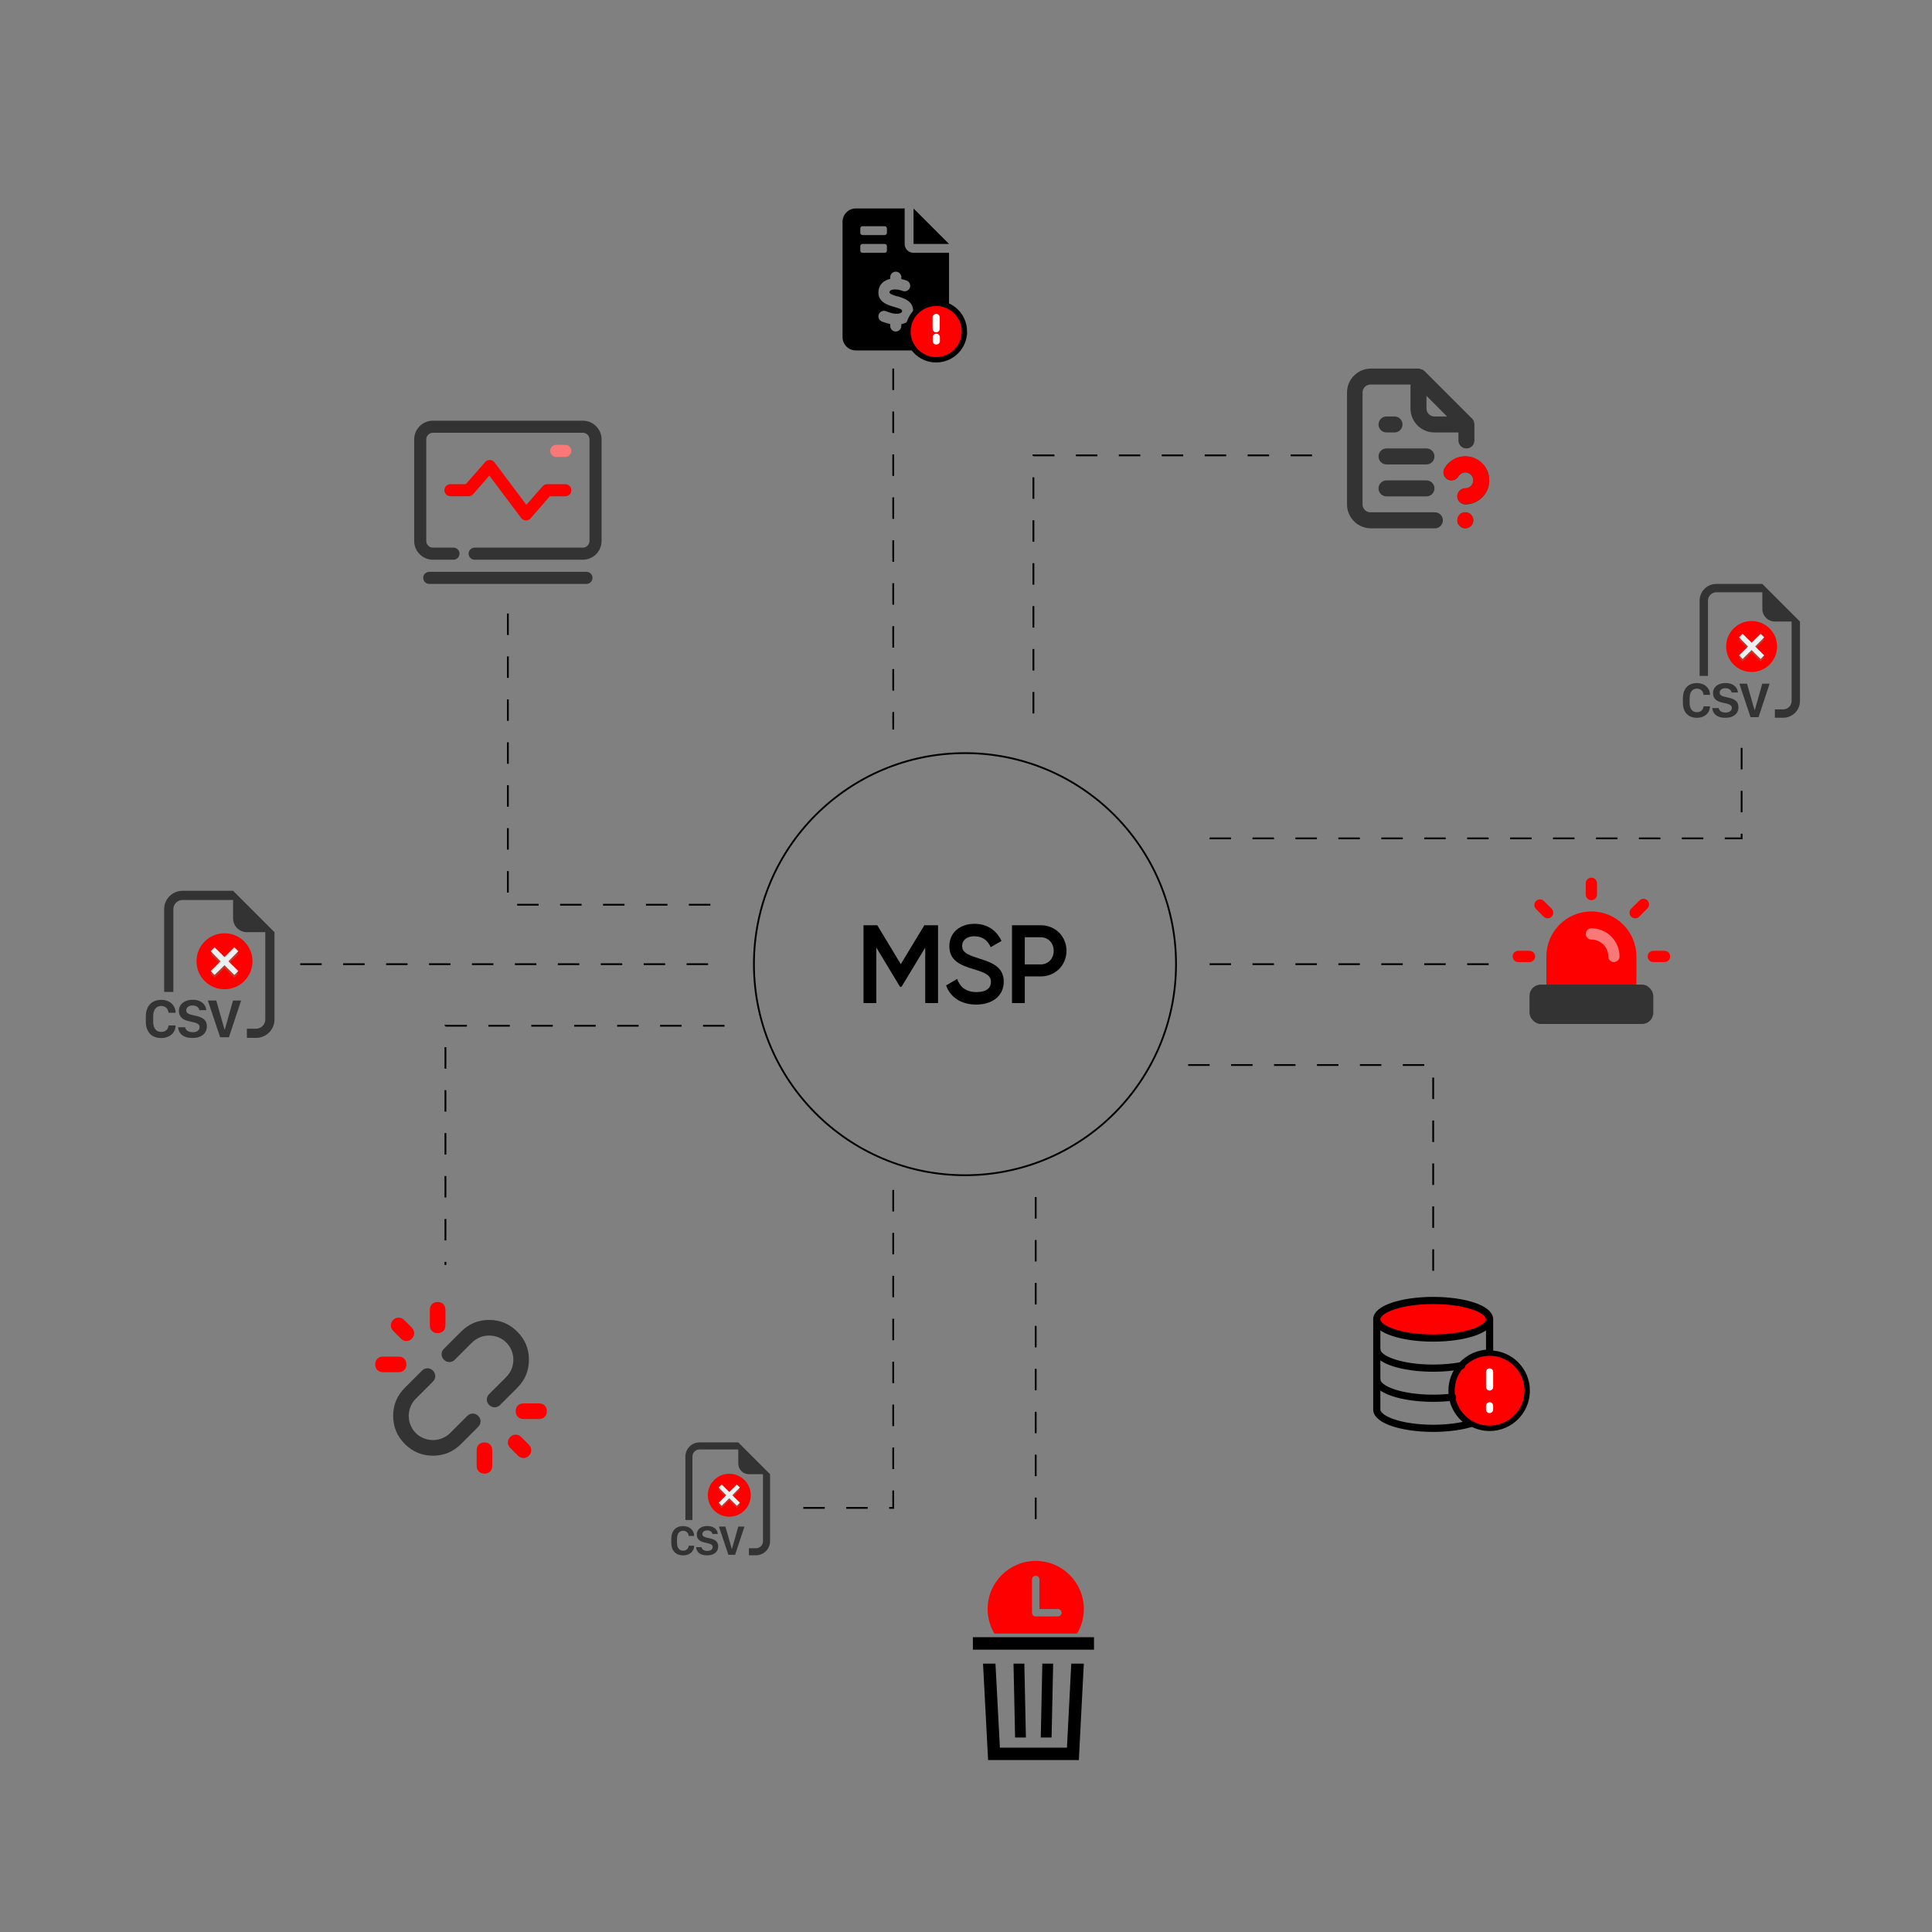 <?xml version="1.0" encoding="UTF-8"?><svg id="Layer_1" xmlns="http://www.w3.org/2000/svg" viewBox="0 0 1080 1080"><rect x="0" y="0" width="1080" height="1080" fill="#808080" stroke="none"/><defs><style>.cls-1,.cls-2,.cls-3,.cls-4,.cls-5,.cls-6{stroke:#000;}.cls-1,.cls-2,.cls-4,.cls-5,.cls-6{stroke-miterlimit:10;}.cls-1,.cls-3,.cls-5,.cls-7,.cls-6{fill:none;}.cls-1,.cls-5{stroke-dasharray:12;}.cls-1,.cls-8{fill-rule:evenodd;}.cls-2{stroke-width:3px;}.cls-2,.cls-4,.cls-9{fill:red;}.cls-3,.cls-4,.cls-7{stroke-width:4px;}.cls-3,.cls-7{stroke-linecap:round;stroke-linejoin:round;}.cls-10{fill:#c0392b;}.cls-11{fill:#fff;opacity:0;}.cls-7{stroke:#fff;}.cls-12{fill:#f97878;}.cls-8,.cls-13{fill:#333;}.cls-14{fill:#ecf0f1;}</style></defs><path d="M524.36,560.74h-7.15v-31.03l-13.24,21.89h-.87l-13.24-21.95v31.09h-7.15v-43.52h7.71l13.12,21.76,13.18-21.76h7.65v43.52Z"/><path d="M528.9,550.85l6.15-3.61c1.55,4.41,4.91,7.34,10.82,7.34s8.08-2.55,8.08-5.72c0-3.85-3.42-5.16-9.89-7.15-6.78-2.05-13.37-4.54-13.37-12.74s6.65-12.56,13.99-12.56,12.44,3.79,15.17,9.58l-6.03,3.48c-1.56-3.48-4.29-6.09-9.14-6.09-4.17,0-6.84,2.11-6.84,5.41s2.43,4.79,8.77,6.78c7.21,2.3,14.49,4.54,14.49,13.18,0,7.96-6.34,12.81-15.42,12.81-8.58,0-14.49-4.23-16.79-10.69Z"/><path d="M596.17,531.52c0,8.02-6.22,14.3-14.42,14.3h-8.89v14.92h-7.15v-43.52h16.04c8.21,0,14.42,6.22,14.42,14.3ZM589.02,531.52c0-4.41-3.05-7.58-7.27-7.58h-8.89v15.17h8.89c4.23,0,7.27-3.23,7.27-7.59Z"/><circle class="cls-6" cx="539.43" cy="538.98" r="117.98"/><path class="cls-13" d="M325.8,235.17h-83.79c-5.78,0-10.48,4.7-10.48,10.48v56.76c0,5.78,4.7,10.48,10.48,10.48h11.48c1.87,0,3.38-1.51,3.38-3.38s-1.51-3.38-3.38-3.38h-11.48c-2.05,0-3.73-1.67-3.73-3.73v-56.76c0-2.05,1.67-3.73,3.73-3.73h83.79c2.05,0,3.73,1.67,3.73,3.73v56.76c0,2.05-1.67,3.73-3.73,3.73h-60.48c-1.87,0-3.38,1.51-3.38,3.38s1.51,3.38,3.38,3.38h60.48c5.78,0,10.48-4.7,10.48-10.48v-56.76c0-5.78-4.7-10.48-10.48-10.48Z"/><path class="cls-9" d="M303.32,271.81l-9.08,10.38-17.78-23.7c-.61-.82-1.56-1.31-2.58-1.35-1.02-.05-2,.39-2.67,1.15l-10.82,12.36h-8.6c-1.87,0-3.38,1.51-3.38,3.38s1.51,3.38,3.38,3.38h10.14c.97,0,1.9-.42,2.54-1.15l9.08-10.38,17.78,23.7c.61.82,1.56,1.31,2.58,1.35.04,0,.08,0,.13,0,.97,0,1.9-.42,2.54-1.15l10.82-12.36h8.6c1.87,0,3.38-1.51,3.38-3.38s-1.51-3.38-3.38-3.38h-10.14c-.97,0-1.9.42-2.54,1.15Z"/><path class="cls-12" d="M316,255.44c1.87,0,3.38-1.51,3.38-3.38s-1.51-3.38-3.38-3.38h-5.07c-1.87,0-3.38,1.51-3.38,3.38s1.51,3.38,3.38,3.38h5.07Z"/><path class="cls-13" d="M327.83,319.65h-87.87c-1.87,0-3.38,1.51-3.38,3.38s1.51,3.38,3.38,3.38h87.87c1.87,0,3.38-1.51,3.38-3.38s-1.51-3.38-3.38-3.38Z"/><polyline class="cls-1" points="283.9 342.95 283.9 505.75 405 505.75"/><g id="_icons"><path class="cls-9" d="M295.68,807.64l-4.36-4.36c-1.74-1.74-4.36-1.74-6.11,0s-1.74,4.36,0,6.11l4.36,4.36c.87.87,2.18,1.31,3.05,1.31s2.18-.44,3.05-1.31c1.74-1.74,1.74-4.36,0-6.11Z"/><path class="cls-9" d="M266.45,819.41c0,2.62,1.74,4.36,4.36,4.36s4.36-1.74,4.36-4.36v-8.72c0-2.62-1.74-4.36-4.36-4.36s-4.36,1.74-4.36,4.36v8.72Z"/><path class="cls-9" d="M301.35,784.52h-8.72c-2.62,0-4.36,1.74-4.36,4.36s1.74,4.36,4.36,4.36h8.72c2.62,0,4.36-1.74,4.36-4.36s-1.74-4.36-4.36-4.36Z"/><path class="cls-13" d="M295.68,760.09c0-6.11-2.18-11.34-6.54-15.7-4.36-4.36-9.6-6.54-15.7-6.54s-11.34,2.18-15.7,6.54l-9.6,9.6c-1.74,1.74-1.74,4.36,0,6.11s4.36,1.74,6.11,0l9.6-9.6c5.23-5.23,13.96-5.23,19.19,0,2.62,2.62,3.93,6.11,3.93,9.6s-1.31,6.98-3.93,9.6l-9.6,9.6c-1.74,1.74-1.74,4.36,0,6.11.87.87,2.18,1.31,3.05,1.31s2.18-.44,3.05-1.31l9.6-9.6c4.36-4.36,6.54-9.6,6.54-15.7Z"/><path class="cls-13" d="M219.78,791.5c0,6.11,2.18,11.34,6.54,15.7,4.36,4.36,9.6,6.54,15.7,6.54s11.34-2.18,15.7-6.54l9.6-9.6c1.74-1.74,1.74-4.36,0-6.11s-4.36-1.74-6.11,0l-9.6,9.6c-5.23,5.23-13.96,5.23-19.19,0-2.62-2.62-3.93-6.11-3.93-9.6s1.31-6.98,3.93-9.6l9.6-9.6c1.74-1.74,1.74-4.36,0-6.11s-4.36-1.74-6.11,0l-9.6,9.6c-4.36,4.36-6.54,9.6-6.54,15.7Z"/><path class="cls-9" d="M230.25,742.21l-4.36-4.36c-1.74-1.74-4.36-1.74-6.11,0s-1.74,4.36,0,6.11l4.36,4.36c.87.87,1.74,1.31,3.05,1.31s2.18-.44,3.05-1.31c1.74-1.74,1.74-4.36,0-6.11Z"/><path class="cls-9" d="M249,740.9v-8.72c0-2.62-1.74-4.36-4.36-4.36s-4.36,1.74-4.36,4.36v8.72c0,2.62,1.74,4.36,4.36,4.36s4.36-1.74,4.36-4.36Z"/><path class="cls-9" d="M222.83,767.07c2.62,0,4.36-1.74,4.36-4.36s-1.74-4.36-4.36-4.36h-8.72c-2.62,0-4.36,1.74-4.36,4.36s1.74,4.36,4.36,4.36h8.72Z"/></g><g id="Warning"><path class="cls-9" d="M889.59,509.5c-13.9,0-25.16,11.27-25.16,25.16v18.87c0,1.74,1.41,3.15,3.15,3.15h44.03c1.74,0,3.15-1.41,3.15-3.15v-18.87c0-13.9-11.27-25.16-25.16-25.16Z"/><path class="cls-9" d="M889.59,503.21c-1.74,0-3.15-1.41-3.15-3.15v-6.29c0-1.74,1.41-3.15,3.15-3.15s3.15,1.41,3.15,3.15v6.29c0,1.74-1.41,3.15-3.15,3.15Z"/><path class="cls-9" d="M865.12,513.34c-.84,0-1.64-.32-2.23-.91l-4.43-4.47c-1.13-1.32-.98-3.3.34-4.43,1.18-1.01,2.91-1.01,4.09,0l4.47,4.43c1.23,1.22,1.24,3.21.02,4.45,0,0-.01.01-.02.02-.59.59-1.4.92-2.23.91Z"/><path class="cls-9" d="M855,537.81h-6.29c-1.74,0-3.15-1.41-3.15-3.15s1.41-3.15,3.15-3.15h6.29c1.74,0,3.15,1.41,3.15,3.15s-1.41,3.15-3.15,3.15Z"/><path class="cls-9" d="M914.07,513.34c-.84,0-1.64-.32-2.23-.91-1.23-1.22-1.24-3.21-.02-4.45,0,0,.01-.01.02-.02l4.47-4.43c1.13-1.32,3.12-1.47,4.43-.34,1.32,1.13,1.47,3.12.34,4.43-.11.12-.22.24-.34.34l-4.43,4.47c-.59.59-1.4.92-2.23.91Z"/><path class="cls-9" d="M930.48,537.81h-6.29c-1.74,0-3.15-1.41-3.15-3.15s1.41-3.15,3.15-3.15h6.29c1.74,0,3.15,1.41,3.15,3.15s-1.41,3.15-3.15,3.15Z"/><path class="cls-12" d="M902.18,537.81c-1.74,0-3.15-1.41-3.15-3.15,0-5.21-4.22-9.44-9.44-9.44-1.74,0-3.15-1.41-3.15-3.15s1.41-3.15,3.15-3.15c8.69,0,15.73,7.04,15.73,15.73,0,1.74-1.41,3.15-3.15,3.15Z"/><rect class="cls-13" x="855" y="550.39" width="69.2" height="22.02" rx="6.29" ry="6.29"/></g><polyline class="cls-5" points="577.69 398.82 577.69 254.56 743.35 254.56"/><polyline class="cls-1" points="405 573.4 249 573.4 249 707.09"/><line class="cls-5" x1="395.83" y1="538.98" x2="161.39" y2="538.98"/><line class="cls-5" x1="676.16" y1="538.98" x2="832.79" y2="538.98"/><path class="cls-13" d="M797.4,250.68h-22.33c-2.47,0-4.47,2-4.47,4.47s2,4.47,4.47,4.47h22.33c2.47,0,4.47-2,4.47-4.47s-2-4.47-4.47-4.47ZM801.86,286.4h-35.72c-2.47,0-4.47-2-4.47-4.47v-62.51c0-2.47,2-4.47,4.47-4.47h22.33v13.4c0,7.4,6,13.4,13.4,13.4h13.4v4.47c0,2.47,2,4.47,4.47,4.47s4.47-2,4.47-4.47v-8.93c.02-.09.02-.18,0-.27-.04-.42-.14-.82-.31-1.21v-.4c-.21-.46-.5-.88-.85-1.25h0l-26.79-26.79h0c-.38-.36-.82-.64-1.29-.85h-.36c-.44-.25-.93-.42-1.43-.49h-26.79c-7.4,0-13.4,6-13.4,13.4v62.51c0,7.4,6,13.4,13.4,13.4h35.72c2.47,0,4.47-2,4.47-4.47s-2-4.47-4.47-4.47h-.22ZM797.4,221.26l11.52,11.56h-7.05c-2.47,0-4.47-2-4.47-4.47v-7.1ZM822.27,287.7c-.21-.19-.44-.37-.67-.54-.49-.32-1.04-.55-1.61-.67-1.46-.29-2.96.16-4.02,1.21-1.75,1.74-1.76,4.56-.03,6.31,0,0,.02.02.03.03.83.82,1.95,1.29,3.13,1.29,2.47.01,4.48-1.98,4.49-4.44,0-.59-.11-1.17-.33-1.72-.24-.54-.57-1.04-.98-1.47ZM797.4,268.54h-22.33c-2.47,0-4.47,2-4.47,4.47s2,4.47,4.47,4.47h22.33c2.47,0,4.47-2,4.47-4.47s-2-4.47-4.47-4.47ZM819.1,255.15c-4.79,0-9.22,2.55-11.61,6.7-1.23,2.15-.49,4.88,1.65,6.12,2.15,1.23,4.88.49,6.12-1.65,1.23-2.14,3.96-2.87,6.1-1.63,2.14,1.23,2.87,3.96,1.63,6.1-.8,1.39-2.29,2.24-3.89,2.23-2.47,0-4.47,2-4.47,4.47s2,4.47,4.47,4.47c7.4,0,13.4-6,13.4-13.4s-6-13.4-13.4-13.4ZM822.27,287.7c-.21-.19-.44-.37-.67-.54-.49-.32-1.04-.55-1.61-.67-1.46-.29-2.96.16-4.02,1.21-1.75,1.74-1.76,4.56-.03,6.31,0,0,.02.02.03.03.83.82,1.95,1.29,3.13,1.29,2.47.01,4.48-1.98,4.49-4.44,0-.59-.11-1.17-.33-1.72-.24-.54-.57-1.04-.98-1.47ZM819.1,255.15c-4.79,0-9.22,2.55-11.61,6.7-1.23,2.15-.49,4.88,1.65,6.12,2.15,1.23,4.88.49,6.12-1.65,1.23-2.14,3.96-2.87,6.1-1.63,2.14,1.23,2.87,3.96,1.63,6.1-.8,1.39-2.29,2.24-3.89,2.23-2.47,0-4.47,2-4.47,4.47s2,4.47,4.47,4.47c7.4,0,13.4-6,13.4-13.4s-6-13.4-13.4-13.4ZM822.27,287.7c-.21-.19-.44-.37-.67-.54-.49-.32-1.04-.55-1.61-.67-1.46-.29-2.96.16-4.02,1.21-1.75,1.74-1.76,4.56-.03,6.31,0,0,.02.02.03.03.83.82,1.95,1.29,3.13,1.29,2.47.01,4.48-1.98,4.49-4.44,0-.59-.11-1.17-.33-1.72-.24-.54-.57-1.04-.98-1.47ZM819.1,255.15c-4.79,0-9.22,2.55-11.61,6.7-1.23,2.15-.49,4.88,1.65,6.12,2.15,1.23,4.88.49,6.12-1.65,1.23-2.14,3.96-2.87,6.1-1.63,2.14,1.23,2.87,3.96,1.63,6.1-.8,1.39-2.29,2.24-3.89,2.23-2.47,0-4.47,2-4.47,4.47s2,4.47,4.47,4.47c7.4,0,13.4-6,13.4-13.4s-6-13.4-13.4-13.4ZM775.07,241.75h4.47c2.47,0,4.47-2,4.47-4.47s-2-4.47-4.47-4.47h-4.47c-2.47,0-4.47,2-4.47,4.47s2,4.47,4.47,4.47Z"/><path class="cls-9" d="M822.27,287.58c-.21-.19-.44-.37-.67-.54-.49-.32-1.04-.55-1.61-.67-1.46-.29-2.96.16-4.02,1.21-1.75,1.74-1.76,4.56-.03,6.31,0,0,.02.02.03.03.83.82,1.95,1.29,3.13,1.29,2.47.01,4.48-1.98,4.49-4.44,0-.59-.11-1.17-.33-1.72-.24-.54-.57-1.04-.98-1.47Z"/><path class="cls-9" d="M819.1,255.03c-4.79,0-9.22,2.55-11.61,6.7-1.23,2.15-.49,4.88,1.65,6.12,2.15,1.23,4.88.49,6.12-1.65,1.23-2.14,3.96-2.87,6.1-1.63,2.14,1.23,2.87,3.96,1.63,6.1-.8,1.39-2.29,2.24-3.89,2.23-2.47,0-4.47,2-4.47,4.47s2,4.47,4.47,4.47c7.4,0,13.4-6,13.4-13.4s-6-13.4-13.4-13.4Z"/><path class="cls-8" d="M153.43,521.09v48.82c0,5.68-4.6,10.28-10.28,10.28h-5.14v-5.14h5.14c2.84,0,5.14-2.3,5.14-5.14v-48.82h-10.28c-4.26,0-7.71-3.45-7.71-7.71v-10.28h-28.26c-2.84,0-5.14,2.3-5.14,5.14v46.25h-5.14v-46.25c0-5.68,4.6-10.28,10.28-10.28h28.26l23.12,23.12ZM99.56,574.24c.06,1.64.81,3.17,2.06,4.23.67.55,1.49.99,2.46,1.29.98.31,2.11.47,3.42.47,1.74,0,3.21-.27,4.41-.81,1.21-.54,2.14-1.29,2.77-2.26.64-.97.96-2.1.96-3.37,0-1.15-.23-2.11-.69-2.88-.47-.77-1.13-1.4-1.93-1.83-.91-.5-1.89-.87-2.91-1.08l-3.19-.74c-.75-.14-1.46-.45-2.08-.9-.48-.37-.75-.94-.74-1.54,0-.8.32-1.46.95-1.97.64-.52,1.52-.78,2.63-.78.73,0,1.37.12,1.9.35.49.2.93.52,1.26.93.32.38.53.84.62,1.33h3.85c-.06-1.05-.42-2.05-1.03-2.91-.65-.92-1.54-1.65-2.57-2.11-1.26-.55-2.63-.82-4.01-.78-1.51,0-2.83.26-3.99.77-1.16.51-2.06,1.23-2.71,2.16-.65.94-.98,2.03-.98,3.28,0,1.03.21,1.93.63,2.69.42.77,1.03,1.39,1.81,1.89.78.49,1.71.86,2.77,1.09l3.18.74c1.06.25,1.86.58,2.38.99.52.4.81,1.02.78,1.68,0,.53-.14,1.05-.44,1.49-.33.45-.79.8-1.31.99-.57.24-1.28.36-2.12.36-.6,0-1.15-.07-1.64-.21-.45-.13-.88-.33-1.27-.59-.69-.45-1.17-1.16-1.31-1.97h-3.93ZM85.63,568.34c0-1.27.17-2.36.52-3.25.3-.82.84-1.53,1.55-2.05.72-.48,1.57-.73,2.44-.7.77,0,1.45.16,2.05.5.58.31,1.06.77,1.4,1.34.36.59.57,1.27.62,1.96h3.93v-.37c-.07-1.91-.94-3.71-2.39-4.95-.74-.63-1.59-1.1-2.51-1.4-1-.34-2.06-.51-3.11-.5-1.83,0-3.39.38-4.68,1.15-1.28.76-2.26,1.84-2.94,3.25-.67,1.41-1.01,3.08-1.01,5.03v2.56c0,1.95.33,3.62.99,5.02.67,1.39,1.65,2.47,2.94,3.22,1.28.75,2.85,1.12,4.7,1.12,1.51,0,2.85-.28,4.03-.84,1.18-.57,2.13-1.34,2.83-2.33.71-1.02,1.11-2.22,1.16-3.46v-.39h-3.93c-.05.66-.26,1.3-.61,1.87-.34.55-.83.99-1.4,1.28-.64.31-1.35.46-2.06.45-.87.02-1.72-.21-2.46-.68-.7-.5-1.24-1.2-1.54-2.01-.38-1.03-.55-2.12-.52-3.22v-2.54h0ZM127.97,579.84h-4.9l-6.88-20.55h4.71l4.6,16.13h.2l4.56-16.13h4.52l-6.82,20.56h0Z"/><path class="cls-9" d="M141.14,537.35c0,8.64-7,15.65-15.65,15.65s-15.65-7-15.65-15.65,7.01-15.65,15.65-15.65,15.65,7.01,15.65,15.65Z"/><path class="cls-10" d="M117.75,533.28l5.53,5.63-5.53,5.48,2.21,2.19,5.53-5.48,5.53,5.48,2.21-2.19-5.53-5.48,5.53-5.63-2.21-2.19-5.53,5.48-5.53-5.48s-2.21,2.19-2.21,2.19Z"/><path class="cls-14" d="M117.75,531.72l5.53,5.63-5.53,5.48,2.21,2.19,5.53-5.48,5.53,5.48,2.21-2.19-5.53-5.48,5.53-5.63-2.21-2.19-5.53,5.48-5.53-5.48s-2.21,2.19-2.21,2.19Z"/><path class="cls-8" d="M430.47,824.07v37.46c0,4.36-3.53,7.89-7.89,7.89h-3.94v-3.94h3.94c2.18,0,3.94-1.77,3.94-3.94v-37.46h-7.89c-3.27,0-5.92-2.65-5.92-5.92v-7.89h-21.69c-2.18,0-3.94,1.77-3.94,3.94v35.49h-3.94v-35.49c0-4.36,3.53-7.89,7.89-7.89h21.69l17.75,17.75ZM389.13,864.85c.05,1.26.62,2.44,1.58,3.25.51.43,1.14.76,1.88.99.75.24,1.62.36,2.62.36,1.33,0,2.46-.21,3.39-.62.93-.41,1.64-.99,2.13-1.74.49-.75.74-1.61.74-2.59,0-.88-.18-1.62-.53-2.21-.36-.59-.87-1.08-1.48-1.41-.7-.39-1.45-.67-2.23-.83l-2.45-.57c-.58-.11-1.12-.34-1.59-.69-.36-.28-.58-.72-.57-1.18,0-.62.24-1.12.73-1.51.49-.4,1.17-.6,2.02-.6.56,0,1.05.09,1.46.27.38.15.71.4.97.71.24.29.41.64.47,1.02h2.96c-.05-.8-.32-1.58-.79-2.23-.5-.71-1.18-1.27-1.97-1.62-.97-.42-2.02-.63-3.08-.6-1.16,0-2.17.2-3.06.59-.89.39-1.58.95-2.08,1.66-.5.72-.75,1.56-.75,2.52,0,.79.16,1.48.48,2.07.32.59.79,1.06,1.39,1.45.6.37,1.31.66,2.13.84l2.44.57c.82.19,1.42.45,1.83.76.4.3.62.78.6,1.29,0,.41-.11.81-.34,1.14-.25.35-.6.61-1.01.76-.44.19-.98.28-1.63.28-.46,0-.88-.05-1.26-.16-.35-.1-.68-.25-.98-.45-.53-.34-.89-.89-1.01-1.51h-3.02ZM378.44,860.32c0-.98.13-1.81.4-2.5.23-.63.65-1.18,1.19-1.57.55-.37,1.21-.56,1.87-.54.59,0,1.12.13,1.57.38.44.24.82.59,1.07,1.03.27.46.44.97.47,1.5h3.02v-.28c-.05-1.47-.72-2.85-1.84-3.8-.57-.48-1.22-.84-1.93-1.07-.77-.26-1.58-.39-2.39-.38-1.4,0-2.6.29-3.59.88-.99.58-1.74,1.42-2.26,2.49-.51,1.08-.77,2.37-.77,3.86v1.96c0,1.49.25,2.78.76,3.85.52,1.07,1.27,1.89,2.26,2.47.99.57,2.18.86,3.6.86,1.16,0,2.18-.22,3.1-.65.91-.43,1.63-1.03,2.17-1.79.54-.78.85-1.71.89-2.66v-.3h-3.01c-.04.51-.2,1-.47,1.43-.26.42-.63.76-1.07.99-.49.24-1.03.36-1.58.34-.67.02-1.32-.16-1.88-.52-.54-.38-.95-.92-1.18-1.55-.29-.79-.42-1.63-.4-2.47v-1.95h0ZM410.93,869.15h-3.76l-5.28-15.77h3.62l3.53,12.37h.15l3.5-12.37h3.47l-5.23,15.77h0Z"/><path class="cls-9" d="M419.68,835.84c0,6.63-5.38,12.01-12.01,12.01s-12.01-5.38-12.01-12.01,5.38-12.01,12.01-12.01,12.01,5.38,12.01,12.01Z"/><path class="cls-10" d="M401.73,832.72l4.25,4.32-4.25,4.2,1.7,1.68,4.24-4.2,4.25,4.2,1.7-1.68-4.25-4.2,4.25-4.32-1.7-1.68-4.25,4.2-4.24-4.2s-1.7,1.68-1.7,1.68Z"/><path class="cls-14" d="M401.73,831.52l4.25,4.32-4.25,4.2,1.7,1.68,4.24-4.2,4.25,4.2,1.7-1.68-4.25-4.2,4.25-4.32-1.7-1.68-4.25,4.2-4.24-4.2s-1.7,1.68-1.7,1.68Z"/><path class="cls-8" d="M1006.19,347.45v44.42c0,5.16-4.19,9.35-9.35,9.35h-4.68v-4.68h4.68c2.58,0,4.68-2.09,4.68-4.68v-44.42h-9.35c-3.87,0-7.01-3.14-7.01-7.01v-9.35h-25.71c-2.58,0-4.68,2.09-4.68,4.68v42.08h-4.68v-42.08c0-5.16,4.19-9.35,9.35-9.35h25.71l21.04,21.04ZM957.18,395.8c.05,1.49.74,2.89,1.87,3.85.61.5,1.35.9,2.23,1.18.89.29,1.92.43,3.11.43,1.58,0,2.92-.25,4.02-.74,1.1-.49,1.94-1.18,2.52-2.06.58-.88.87-1.91.87-3.07,0-1.05-.21-1.92-.63-2.62-.43-.7-1.03-1.28-1.75-1.67-.83-.46-1.72-.79-2.65-.98l-2.9-.67c-.68-.13-1.33-.41-1.89-.82-.43-.33-.68-.85-.67-1.4,0-.73.29-1.33.86-1.8.58-.47,1.38-.71,2.39-.71.67,0,1.24.11,1.73.32.45.18.84.47,1.15.85.29.35.48.76.56,1.21h3.51c-.06-.95-.38-1.87-.94-2.65-.59-.84-1.4-1.5-2.34-1.92-1.15-.5-2.39-.75-3.65-.71-1.37,0-2.58.23-3.63.7-1.05.46-1.87,1.12-2.46,1.97-.59.85-.89,1.85-.89,2.99,0,.94.19,1.76.57,2.45.38.7.94,1.26,1.65,1.72.71.44,1.55.78,2.52,1l2.89.67c.97.23,1.69.53,2.16.9.47.36.74.93.71,1.52,0,.48-.13.96-.4,1.36-.3.41-.72.72-1.19.9-.52.22-1.16.33-1.93.33-.55,0-1.04-.06-1.5-.19-.41-.11-.81-.3-1.16-.54-.63-.41-1.06-1.06-1.19-1.8h-3.58ZM944.51,390.43c0-1.16.16-2.15.48-2.96.28-.75.77-1.4,1.41-1.87.66-.44,1.43-.66,2.22-.64.7,0,1.32.15,1.86.45.53.28.97.7,1.27,1.22.33.54.52,1.15.56,1.78h3.58v-.34c-.06-1.74-.85-3.38-2.18-4.51-.67-.57-1.45-1-2.29-1.27-.91-.31-1.87-.46-2.83-.45-1.66,0-3.09.35-4.26,1.04-1.17.69-2.06,1.68-2.67,2.95-.61,1.28-.92,2.81-.92,4.58v2.33c0,1.77.3,3.29.9,4.56.61,1.27,1.51,2.24,2.67,2.93,1.17.68,2.59,1.01,4.27,1.01,1.37,0,2.59-.26,3.67-.77,1.08-.51,1.94-1.22,2.57-2.12.65-.93,1.01-2.02,1.06-3.15v-.36h-3.57c-.04.6-.23,1.18-.55,1.7-.31.5-.75.9-1.27,1.17-.58.28-1.23.42-1.87.41-.79.02-1.57-.19-2.23-.62-.64-.46-1.13-1.09-1.4-1.83-.34-.94-.5-1.93-.48-2.93v-2.31h0ZM983.03,400.89h-4.46l-6.26-18.7h4.29l4.19,14.67h.18l4.15-14.67h4.11l-6.2,18.7h0Z"/><path class="cls-9" d="M993.4,361.4c0,7.86-6.37,14.24-14.24,14.24s-14.24-6.37-14.24-14.24,6.37-14.24,14.24-14.24,14.24,6.37,14.24,14.24Z"/><path class="cls-10" d="M972.12,357.7l5.03,5.12-5.03,4.98,2.01,1.99,5.03-4.98,5.03,4.98,2.01-1.99-5.03-4.98,5.03-5.12-2.01-1.99-5.03,4.98-5.03-4.98s-2.01,1.99-2.01,1.99Z"/><path class="cls-14" d="M972.12,356.27l5.03,5.12-5.03,4.98,2.01,1.99,5.03-4.98,5.03,4.98,2.01-1.99-5.03-4.98,5.03-5.12-2.01-1.99-5.03,4.98-5.03-4.98s-2.01,1.99-2.01,1.99Z"/><rect class="cls-11" x="761.23" y="712.26" width="100.89" height="100.89"/><path class="cls-3" d="M832.69,737.48v18.92c-6.21,0-11.79,2.69-15.64,6.98-3.34,3.72-5.38,8.64-5.38,14.04,0,1.22.1,2.41.3,3.57,1.08,6.32,4.98,11.68,10.36,14.73-5.6,1.69-13.02,2.72-21.17,2.72-17.41,0-31.53-4.71-31.53-10.51v-50.45"/><path class="cls-2" d="M853.71,777.42c0,11.61-9.41,21.02-21.02,21.02-3.76,0-7.3-.99-10.35-2.72-5.38-3.05-9.28-8.41-10.36-14.73-.2-1.16-.3-2.35-.3-3.57,0-5.4,2.03-10.32,5.38-14.04,3.85-4.28,9.43-6.98,15.64-6.98,11.61,0,21.02,9.41,21.02,21.02Z"/><path class="cls-4" d="M832.69,737.48c0,5.8-14.12,10.51-31.53,10.51s-31.53-4.71-31.53-10.51,14.12-10.51,31.53-10.51,31.53,4.71,31.53,10.51Z"/><path class="cls-3" d="M769.64,771.12c0,5.8,14.12,10.51,31.53,10.51,3.8,0,7.44-.22,10.81-.63"/><path class="cls-3" d="M769.64,754.3c0,5.8,14.12,10.51,31.53,10.51,5.79,0,11.22-.52,15.89-1.43"/><path class="cls-7" d="M832.69,766.91v8.41"/><path class="cls-7" d="M832.69,785.83v2.1"/><polyline class="cls-1" points="676.16 468.65 973.58 468.65 973.58 412.79"/><polyline class="cls-5" points="664.19 595.35 801.16 595.35 801.16 719.06"/><line class="cls-5" x1="499.33" y1="206.03" x2="499.33" y2="407.8"/><path d="M530.51,136.37h-19.84v-19.84l19.84,19.84ZM510.67,141.33h19.84v47.12c0,4.11-3.33,7.44-7.44,7.44h-44.64c-4.11,0-7.44-3.33-7.44-7.44v-64.48c0-4.11,3.33-7.44,7.44-7.44h27.28v19.84c0,2.74,2.22,4.96,4.96,4.96ZM480.91,130.17c0,.68.56,1.24,1.24,1.24h12.4c.68,0,1.24-.56,1.24-1.24v-2.48c0-.68-.56-1.24-1.24-1.24h-12.4c-.68,0-1.24.56-1.24,1.24v2.48ZM482.15,141.33h12.4c.68,0,1.24-.56,1.24-1.24v-2.48c0-.68-.56-1.24-1.24-1.24h-12.4c-.68,0-1.24.56-1.24,1.24v2.48c0,.68.56,1.24,1.24,1.24ZM501.6,165.63l-.99-.25c-3.53-1.08-3.46-1.72-3.33-2.28.21-1.21,2.57-1.51,4.69-1.18.87.13,1.82.44,2.73.75,1.61.56,3.38-.3,3.94-1.91.56-1.62-.29-3.39-1.91-3.95-1.12-.39-2.03-.63-2.88-.82v-1.03c0-1.71-1.39-3.1-3.1-3.1s-3.1,1.39-3.1,3.1v.93c-3.47.75-5.92,2.92-6.48,6.15-1.15,6.64,5.14,8.49,7.83,9.27l.9.26c4.54,1.3,4.46,1.73,4.33,2.52-.21,1.21-2.57,1.51-4.7,1.18-1.08-.16-2.45-.65-3.67-1.09l-.69-.25c-1.61-.56-3.38.28-3.96,1.89-.57,1.61.28,3.39,1.89,3.96l.66.23c1.2.43,2.54.87,3.88,1.16v1.05c0,1.71,1.39,3.1,3.1,3.1s3.1-1.39,3.1-3.1v-.97c3.47-.74,5.92-2.87,6.48-6.11,1.15-6.71-5.28-8.56-8.73-9.53Z"/><path class="cls-2" d="M539.11,185.34c0,8.72-7.07,15.78-15.78,15.78-2.83,0-5.48-.74-7.77-2.04-4.04-2.29-6.97-6.31-7.78-11.06-.15-.87-.23-1.77-.23-2.68,0-4.05,1.53-7.75,4.04-10.54,2.89-3.22,7.08-5.24,11.74-5.24,8.72,0,15.78,7.07,15.78,15.78Z"/><path class="cls-7" d="M523.32,177.45v6.31"/><path class="cls-7" d="M523.39,188.51v2.1"/><path id="_Compound_Path_" d="M552.37,983.91l-.19-3.29-2.66-50.65h6.95l2.48,46.99h37.48l2.42-46.99h7.01l-2.78,53.94h-50.71ZM592.47,915.22h19.08v6.95h-67.71v-6.95h48.63ZM573.49,971.29l-.88-41.32h-6.05l.88,41.32h6.05ZM587.84,971.29l.88-41.32h-6.05l-.88,41.32h6.05Z"/><path class="cls-9" d="M578.98,872.57c-14.85,0-26.89,12.04-26.89,26.89,0,5.02,1.37,9.71,3.77,13.73h46.24c2.4-4.02,3.77-8.71,3.77-13.73,0-14.85-12.03-26.89-26.89-26.89ZM591.38,903.6h-12.41c-1.14,0-2.07-.93-2.07-2.07v-18.62c0-1.15.93-2.07,2.07-2.07s2.06.92,2.06,2.07v16.54h10.34c1.15,0,2.07.93,2.07,2.07s-.92,2.07-2.07,2.07Z"/><line class="cls-5" x1="578.97" y1="669.18" x2="578.97" y2="854.73"/><polyline class="cls-1" points="499.32 665.19 499.32 842.92 442.72 842.92"/></svg>